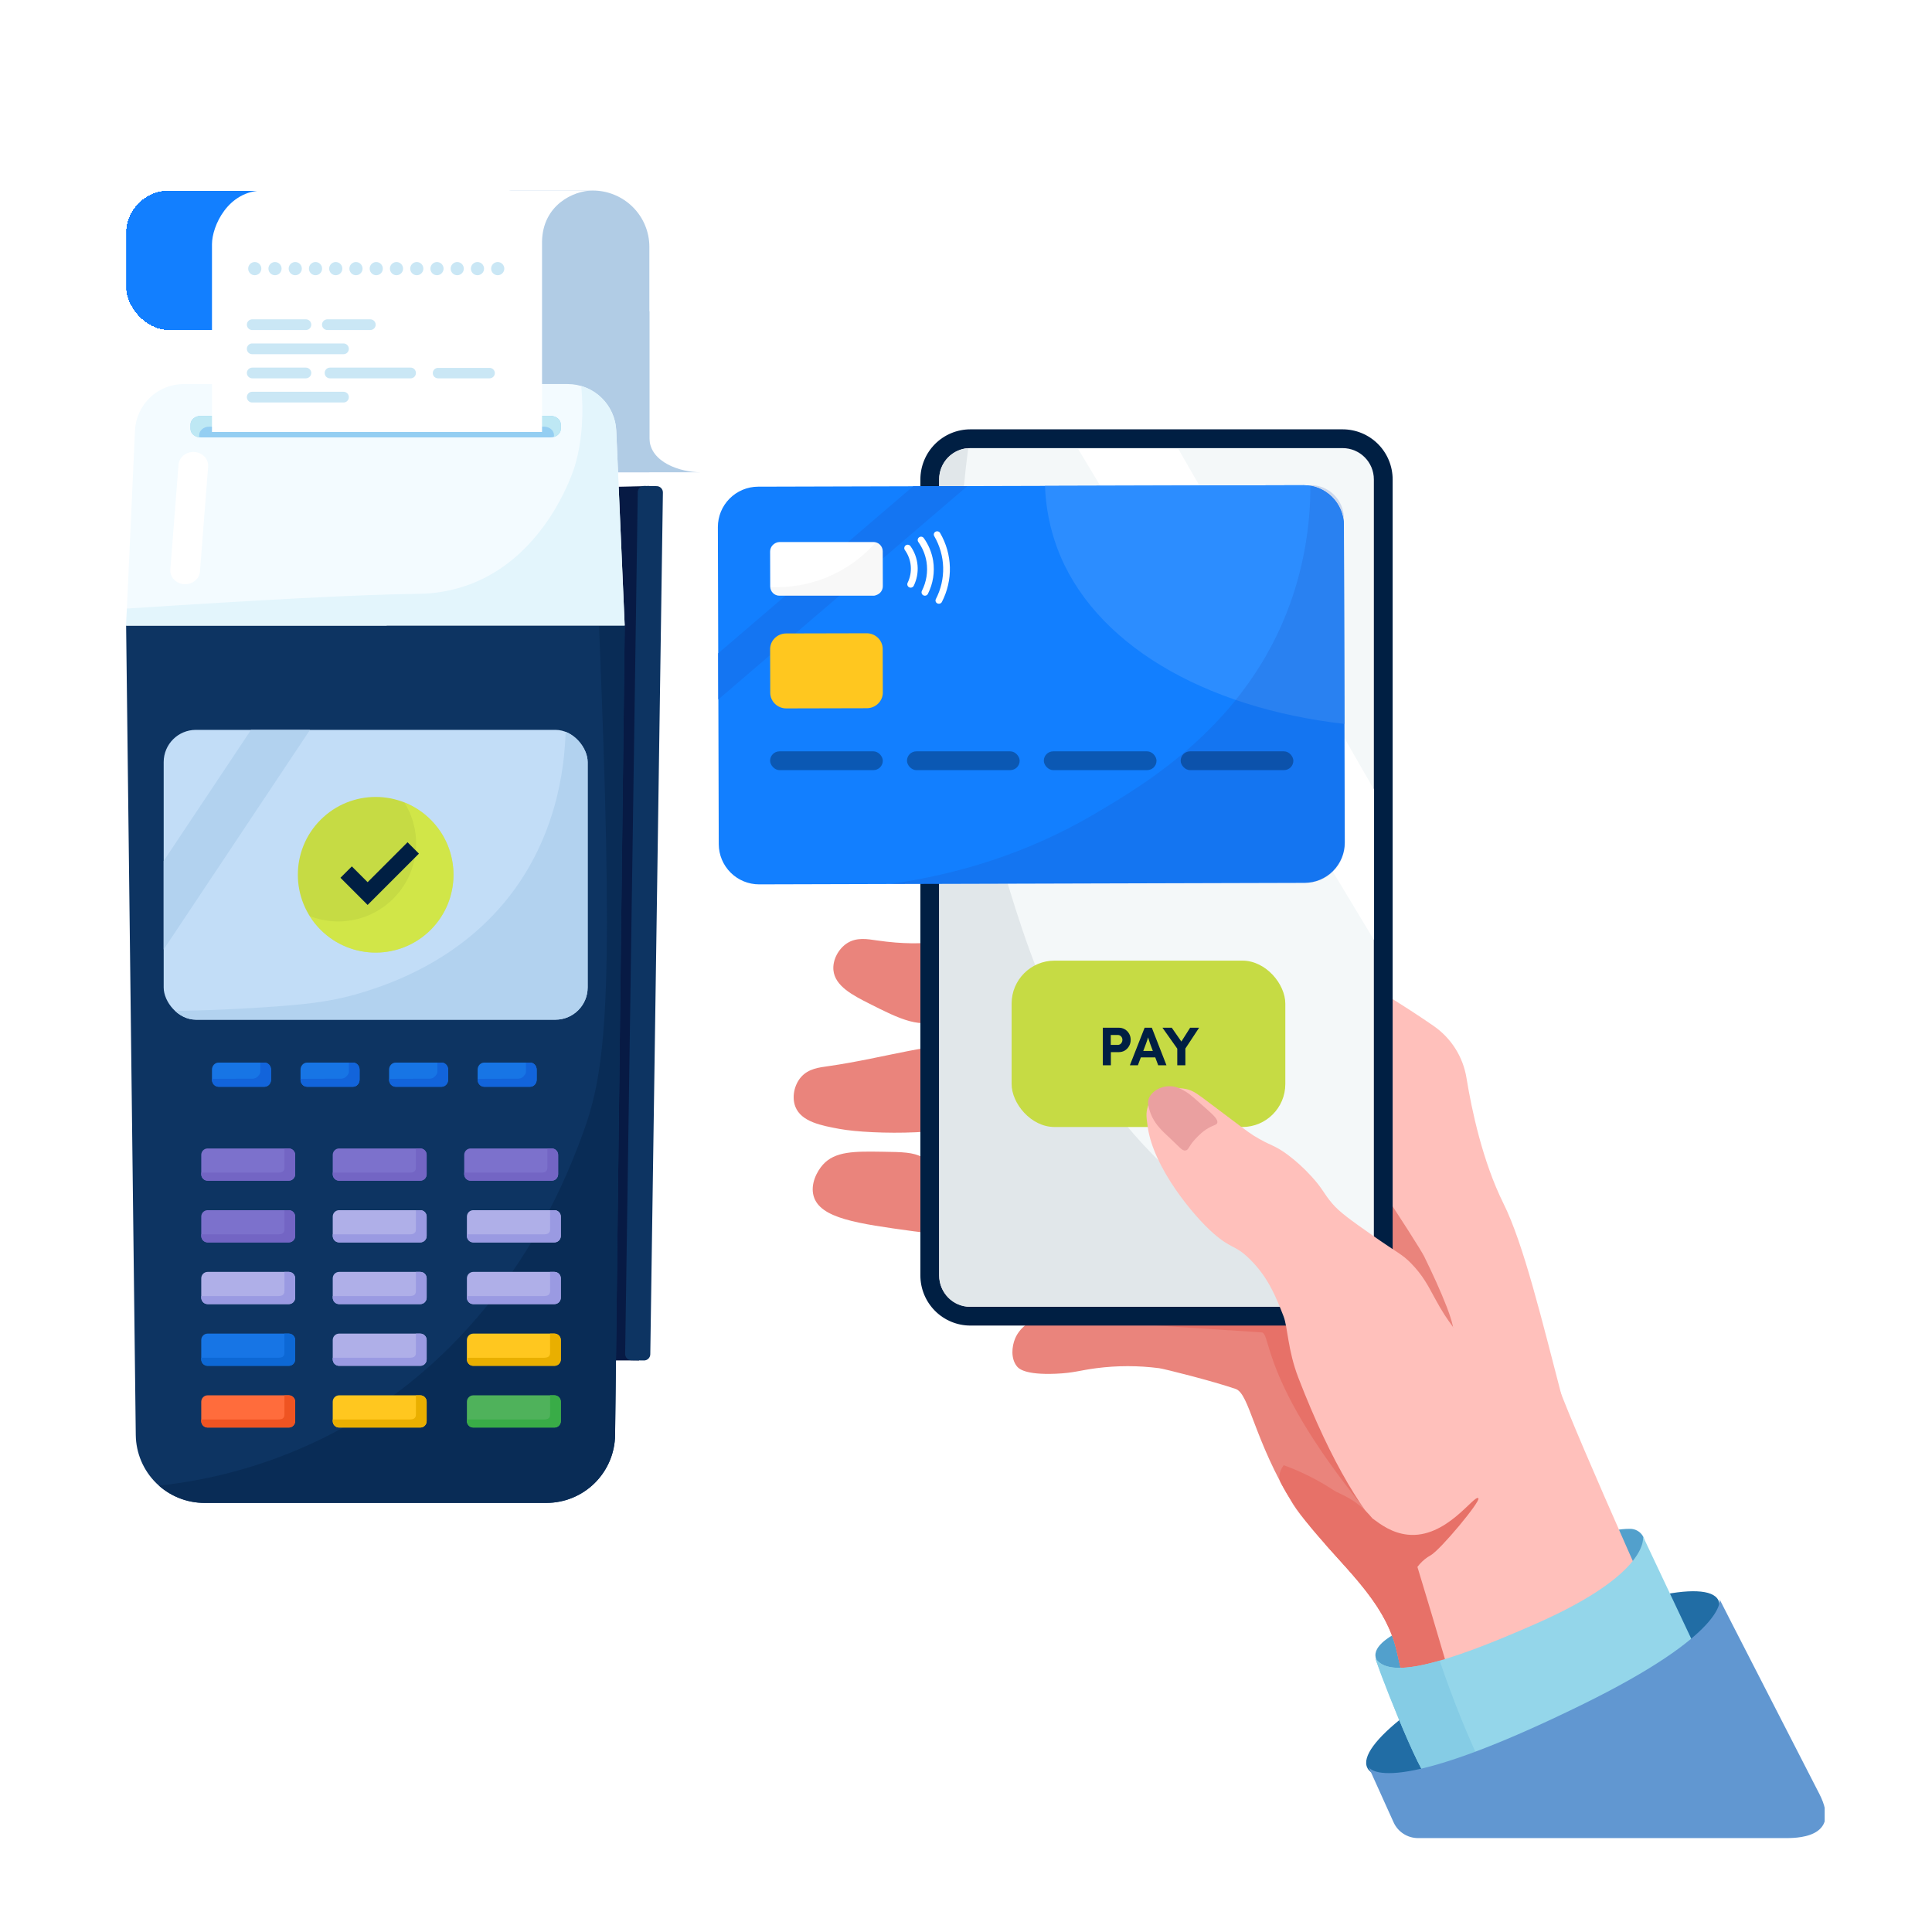 <svg width="720" height="720" viewBox="0 0 720 720" fill="none" xmlns="http://www.w3.org/2000/svg">
<g clip-path="url(#clip0_3133_71)">
<path d="M567.45 613.261C531.179 630.879 505.523 650.497 509.543 658.787C513.564 667.077 545.74 660.895 581.996 643.277C618.252 625.659 644.416 604.658 640.389 596.371C636.361 588.085 603.717 595.643 567.45 613.261Z" fill="#216DA5"/>
<path d="M607.469 569.753C592.525 569.578 563.956 584.995 563.956 584.995C550.662 591.806 537.881 599.587 524.572 606.335C519.816 608.747 512.374 612.45 512.578 617.008C512.753 620.837 518.241 623.466 520.11 624.362C545.509 636.533 610.445 598.773 612.362 582.196C612.581 580.319 613.986 576.013 612.299 572.53C611.813 571.679 611.11 570.973 610.261 570.485C609.412 569.997 608.448 569.744 607.469 569.753Z" fill="#52A0CC"/>
<path d="M566.088 511.557C566.088 511.557 467.463 535.011 477.503 552.953C480.127 557.806 483.151 562.431 486.542 566.782C499.142 582.976 515.977 595.888 520.461 615.112C520.629 615.825 522.821 625.279 525.567 637.135H633.212C609.909 585.047 580.415 519.367 578.015 508.59L566.088 511.557Z" fill="#FFC0BB"/>
<path d="M431.973 478.205C416.74 478.499 407.053 482.57 387.922 490.6C385.232 491.715 380.32 493.946 378.288 498.864C377.088 501.768 376.62 506.27 378.975 509.196C379.618 509.995 381.885 512.43 393.429 511.951C400.213 511.668 402.231 510.709 408.573 509.884C416.343 508.875 424.211 508.875 431.981 509.884C433.983 510.148 452.067 514.716 460.482 517.616C465.684 519.408 467.17 536.424 481.854 560.529C487.635 570.009 507.796 588.631 510.894 593.705C527.399 620.722 518.285 536.264 481.397 493.329C476.715 487.894 470.633 477.454 431.973 478.205Z" fill="#EA847C"/>
<path d="M488.976 478.15C443.732 452.007 396.014 488.875 396.196 490.6C396.359 492.165 451.579 495.218 470.179 496.548C474.14 496.835 469.064 518.854 521.966 577.965C530.077 587.066 538.875 506.988 488.976 478.15Z" fill="#E77168"/>
<path d="M560.288 448.487C552.542 432.873 548.473 413.745 546.522 401.745C545.893 397.854 544.484 394.131 542.382 390.798C540.28 387.466 537.526 384.592 534.287 382.35C514.74 368.829 469.266 340.604 405.4 320.834C403.193 320.15 391.047 320.663 388.61 323.239C385.882 326.12 386.432 331.44 387.919 334.95C389.799 339.381 393.525 341.749 394.803 342.522C412.478 353.248 462.968 363.237 481.527 387.978C484.953 392.543 487.253 402.269 491.849 421.723C493.617 429.2 498.299 450.412 499.421 479.57C500.082 496.712 498.73 496.299 499.421 505.051C501.981 537.502 513.677 582.378 551.55 575.801C583.529 570.255 588.437 544.967 582.704 522.959C574.5 491.481 567.857 463.729 560.288 448.487Z" fill="#FFC0BB"/>
<path d="M356.603 390.789C351.331 387.417 329.692 394.335 308.803 397.309C305.281 397.811 301.25 398.228 298.482 401.443C296.003 404.321 295.011 408.879 296.416 412.462C298.645 418.087 306.076 419.459 312.935 420.727C324.843 422.92 359.308 423.247 364.974 416.459C371.265 408.931 363.432 395.157 356.603 390.789Z" fill="#EA847C"/>
<path d="M326.747 350.463C323.221 349.95 319.238 349.214 315.675 351.515C312.487 353.579 310.25 357.683 310.588 361.505C311.127 367.524 317.882 370.944 324.109 374.093C334.918 379.561 343.95 384.13 351.299 379.219C359.455 373.769 361.354 359.449 356.033 353.333C351.924 348.608 347.621 353.504 326.747 350.463Z" fill="#EA847C"/>
<path d="M343.83 431.285C340.229 429.382 336.399 429.326 328.689 429.218C318.535 429.073 311.2 428.969 306.663 434.051C304.479 436.49 301.93 441.256 303.219 445.758C305.608 454.082 319.567 455.993 340.374 458.844C351.242 460.331 353.479 459.636 354.828 458.153C359.569 452.948 354.419 436.877 343.83 431.285Z" fill="#EA847C"/>
<path d="M489.583 407.812C479.28 395.982 496.271 441.847 499.749 448.509C501.729 452.294 503.75 456.127 507.15 460.852C514.176 470.614 518.066 471.633 527.979 482.515C537.268 492.69 539.549 498.025 541.136 497.322C543.607 496.233 536.822 480.593 530.732 468.205C528.581 463.867 499.749 419.489 489.583 407.812Z" fill="#EA847C"/>
<path d="M361.642 160H500.354C505.299 160 510.042 161.968 513.539 165.471C517.036 168.975 519 173.726 519 178.68V475.32C519 480.274 517.036 485.025 513.539 488.529C510.042 492.032 505.299 494 500.354 494H361.642C356.698 494 351.956 492.032 348.46 488.53C344.964 485.027 343 480.277 343 475.323V178.684C342.999 176.231 343.481 173.801 344.417 171.535C345.353 169.268 346.726 167.208 348.458 165.473C350.189 163.738 352.244 162.361 354.506 161.422C356.769 160.483 359.193 160 361.642 160Z" fill="#001F43"/>
<path d="M500.351 167H361.649C355.216 167 350 172.228 350 178.678V475.322C350 481.772 355.216 487 361.649 487H500.351C506.784 487 512 481.772 512 475.322V178.678C512 172.228 506.784 167 500.351 167Z" fill="#F4F8F9"/>
<g filter="url(#filter0_d_3133_71)">
<rect x="47" y="71" width="162" height="52" rx="16" fill="#127FFF" shape-rendering="crispEdges"/>
<path d="M83.437 102.14C82.905 102.14 82.41 102.07 81.953 101.93C81.505 101.79 81.094 101.58 80.721 101.3C80.357 101.011 80.03 100.656 79.741 100.236L80.777 99.046C81.234 99.699 81.673 100.152 82.093 100.404C82.513 100.656 83.012 100.782 83.591 100.782C83.946 100.782 84.268 100.726 84.557 100.614C84.846 100.502 85.075 100.348 85.243 100.152C85.411 99.956 85.495 99.732 85.495 99.48C85.495 99.312 85.467 99.153 85.411 99.004C85.355 98.855 85.266 98.719 85.145 98.598C85.033 98.477 84.884 98.365 84.697 98.262C84.52 98.159 84.31 98.071 84.067 97.996C83.824 97.912 83.544 97.842 83.227 97.786C82.723 97.683 82.284 97.548 81.911 97.38C81.538 97.212 81.225 97.002 80.973 96.75C80.721 96.498 80.534 96.213 80.413 95.896C80.292 95.569 80.231 95.205 80.231 94.804C80.231 94.412 80.315 94.048 80.483 93.712C80.66 93.376 80.898 93.087 81.197 92.844C81.505 92.592 81.864 92.401 82.275 92.27C82.686 92.13 83.129 92.06 83.605 92.06C84.109 92.06 84.571 92.125 84.991 92.256C85.411 92.387 85.784 92.583 86.111 92.844C86.438 93.096 86.708 93.409 86.923 93.782L85.859 94.832C85.672 94.524 85.462 94.267 85.229 94.062C84.996 93.847 84.739 93.689 84.459 93.586C84.179 93.474 83.88 93.418 83.563 93.418C83.199 93.418 82.882 93.474 82.611 93.586C82.34 93.698 82.126 93.857 81.967 94.062C81.818 94.258 81.743 94.491 81.743 94.762C81.743 94.958 81.78 95.14 81.855 95.308C81.93 95.467 82.042 95.611 82.191 95.742C82.35 95.863 82.56 95.975 82.821 96.078C83.082 96.171 83.395 96.255 83.759 96.33C84.272 96.442 84.73 96.587 85.131 96.764C85.532 96.932 85.873 97.133 86.153 97.366C86.433 97.599 86.643 97.861 86.783 98.15C86.932 98.439 87.007 98.752 87.007 99.088C87.007 99.713 86.862 100.255 86.573 100.712C86.284 101.169 85.873 101.524 85.341 101.776C84.809 102.019 84.174 102.14 83.437 102.14ZM92.215 102.14C91.459 102.14 90.787 101.981 90.199 101.664C89.621 101.337 89.163 100.894 88.827 100.334C88.501 99.774 88.337 99.13 88.337 98.402C88.337 97.823 88.431 97.296 88.617 96.82C88.804 96.344 89.061 95.933 89.387 95.588C89.723 95.233 90.12 94.963 90.577 94.776C91.044 94.58 91.548 94.482 92.089 94.482C92.565 94.482 93.009 94.575 93.419 94.762C93.83 94.939 94.185 95.187 94.483 95.504C94.791 95.821 95.025 96.199 95.183 96.638C95.351 97.067 95.431 97.539 95.421 98.052L95.407 98.668H89.401L89.079 97.52H94.161L93.951 97.758V97.422C93.923 97.114 93.821 96.839 93.643 96.596C93.466 96.353 93.242 96.162 92.971 96.022C92.701 95.882 92.407 95.812 92.089 95.812C91.585 95.812 91.161 95.91 90.815 96.106C90.47 96.293 90.209 96.573 90.031 96.946C89.854 97.31 89.765 97.763 89.765 98.304C89.765 98.817 89.873 99.265 90.087 99.648C90.302 100.021 90.605 100.311 90.997 100.516C91.389 100.721 91.842 100.824 92.355 100.824C92.719 100.824 93.055 100.763 93.363 100.642C93.681 100.521 94.021 100.301 94.385 99.984L95.113 101.006C94.889 101.23 94.614 101.426 94.287 101.594C93.97 101.762 93.629 101.897 93.265 102C92.911 102.093 92.561 102.14 92.215 102.14ZM96.989 102V94.65H98.43V96.162L98.178 96.33C98.272 96.003 98.454 95.705 98.725 95.434C98.995 95.154 99.317 94.93 99.691 94.762C100.064 94.585 100.446 94.496 100.838 94.496C101.398 94.496 101.865 94.608 102.238 94.832C102.612 95.047 102.892 95.378 103.078 95.826C103.265 96.274 103.358 96.839 103.358 97.52V102H101.916V97.618C101.916 97.198 101.86 96.853 101.748 96.582C101.636 96.302 101.464 96.101 101.23 95.98C100.997 95.849 100.708 95.793 100.362 95.812C100.082 95.812 99.826 95.859 99.593 95.952C99.359 96.036 99.154 96.157 98.977 96.316C98.808 96.475 98.673 96.661 98.57 96.876C98.477 97.081 98.43 97.305 98.43 97.548V102H97.716C97.595 102 97.474 102 97.353 102C97.231 102 97.11 102 96.989 102ZM108.381 102.14C107.709 102.14 107.107 101.977 106.575 101.65C106.052 101.314 105.637 100.861 105.329 100.292C105.021 99.713 104.867 99.055 104.867 98.318C104.867 97.581 105.016 96.927 105.315 96.358C105.623 95.779 106.038 95.327 106.561 95C107.083 94.664 107.676 94.496 108.339 94.496C108.703 94.496 109.053 94.557 109.389 94.678C109.734 94.79 110.042 94.949 110.313 95.154C110.583 95.35 110.793 95.569 110.943 95.812C111.101 96.045 111.181 96.283 111.181 96.526L110.761 96.554V91.64H112.203V102H110.761V100.25H111.041C111.041 100.474 110.966 100.698 110.817 100.922C110.667 101.137 110.467 101.337 110.215 101.524C109.972 101.711 109.687 101.86 109.361 101.972C109.043 102.084 108.717 102.14 108.381 102.14ZM108.577 100.894C109.015 100.894 109.403 100.782 109.739 100.558C110.075 100.334 110.336 100.031 110.523 99.648C110.719 99.256 110.817 98.813 110.817 98.318C110.817 97.823 110.719 97.385 110.523 97.002C110.336 96.61 110.075 96.302 109.739 96.078C109.403 95.854 109.015 95.742 108.577 95.742C108.138 95.742 107.751 95.854 107.415 96.078C107.079 96.302 106.813 96.61 106.617 97.002C106.43 97.385 106.337 97.823 106.337 98.318C106.337 98.813 106.43 99.256 106.617 99.648C106.813 100.031 107.079 100.334 107.415 100.558C107.751 100.782 108.138 100.894 108.577 100.894ZM118.476 102V92.2H119.96L123.53 98.01L122.816 97.996L126.428 92.2H127.828V102H126.316V97.982C126.316 97.142 126.334 96.386 126.372 95.714C126.418 95.042 126.493 94.375 126.596 93.712L126.792 94.23L123.586 99.186H122.662L119.554 94.286L119.708 93.712C119.81 94.337 119.88 94.981 119.918 95.644C119.964 96.297 119.988 97.077 119.988 97.982V102H118.476ZM133.641 102.14C132.885 102.14 132.213 101.981 131.625 101.664C131.046 101.337 130.589 100.894 130.253 100.334C129.926 99.774 129.763 99.13 129.763 98.402C129.763 97.823 129.856 97.296 130.043 96.82C130.23 96.344 130.486 95.933 130.813 95.588C131.149 95.233 131.546 94.963 132.003 94.776C132.47 94.58 132.974 94.482 133.515 94.482C133.991 94.482 134.434 94.575 134.845 94.762C135.256 94.939 135.61 95.187 135.909 95.504C136.217 95.821 136.45 96.199 136.609 96.638C136.777 97.067 136.856 97.539 136.847 98.052L136.833 98.668H130.827L130.505 97.52H135.587L135.377 97.758V97.422C135.349 97.114 135.246 96.839 135.069 96.596C134.892 96.353 134.668 96.162 134.397 96.022C134.126 95.882 133.832 95.812 133.515 95.812C133.011 95.812 132.586 95.91 132.241 96.106C131.896 96.293 131.634 96.573 131.457 96.946C131.28 97.31 131.191 97.763 131.191 98.304C131.191 98.817 131.298 99.265 131.513 99.648C131.728 100.021 132.031 100.311 132.423 100.516C132.815 100.721 133.268 100.824 133.781 100.824C134.145 100.824 134.481 100.763 134.789 100.642C135.106 100.521 135.447 100.301 135.811 99.984L136.539 101.006C136.315 101.23 136.04 101.426 135.713 101.594C135.396 101.762 135.055 101.897 134.691 102C134.336 102.093 133.986 102.14 133.641 102.14ZM140.864 102.14C140.248 102.14 139.693 102.033 139.198 101.818C138.704 101.603 138.293 101.286 137.966 100.866L138.946 100.026C139.226 100.353 139.53 100.591 139.856 100.74C140.192 100.88 140.57 100.95 140.99 100.95C141.158 100.95 141.312 100.931 141.452 100.894C141.602 100.847 141.728 100.782 141.83 100.698C141.942 100.614 142.026 100.516 142.082 100.404C142.138 100.283 142.166 100.152 142.166 100.012C142.166 99.769 142.078 99.573 141.9 99.424C141.807 99.359 141.658 99.289 141.452 99.214C141.256 99.13 141 99.046 140.682 98.962C140.141 98.822 139.698 98.663 139.352 98.486C139.007 98.309 138.741 98.108 138.554 97.884C138.414 97.707 138.312 97.515 138.246 97.31C138.181 97.095 138.148 96.862 138.148 96.61C138.148 96.302 138.214 96.022 138.344 95.77C138.484 95.509 138.671 95.285 138.904 95.098C139.147 94.902 139.427 94.753 139.744 94.65C140.071 94.547 140.416 94.496 140.78 94.496C141.126 94.496 141.466 94.543 141.802 94.636C142.148 94.729 142.465 94.865 142.754 95.042C143.044 95.219 143.286 95.429 143.482 95.672L142.656 96.582C142.479 96.405 142.283 96.251 142.068 96.12C141.863 95.98 141.653 95.873 141.438 95.798C141.224 95.723 141.028 95.686 140.85 95.686C140.654 95.686 140.477 95.705 140.318 95.742C140.16 95.779 140.024 95.835 139.912 95.91C139.81 95.985 139.73 96.078 139.674 96.19C139.618 96.302 139.59 96.428 139.59 96.568C139.6 96.689 139.628 96.806 139.674 96.918C139.73 97.021 139.805 97.109 139.898 97.184C140.001 97.259 140.155 97.338 140.36 97.422C140.566 97.506 140.827 97.585 141.144 97.66C141.611 97.781 141.994 97.917 142.292 98.066C142.6 98.206 142.843 98.369 143.02 98.556C143.207 98.733 143.338 98.939 143.412 99.172C143.487 99.405 143.524 99.667 143.524 99.956C143.524 100.376 143.403 100.754 143.16 101.09C142.927 101.417 142.61 101.673 142.208 101.86C141.807 102.047 141.359 102.14 140.864 102.14ZM147.563 102.14C146.947 102.14 146.392 102.033 145.897 101.818C145.403 101.603 144.992 101.286 144.665 100.866L145.645 100.026C145.925 100.353 146.229 100.591 146.555 100.74C146.891 100.88 147.269 100.95 147.689 100.95C147.857 100.95 148.011 100.931 148.151 100.894C148.301 100.847 148.427 100.782 148.529 100.698C148.641 100.614 148.725 100.516 148.781 100.404C148.837 100.283 148.865 100.152 148.865 100.012C148.865 99.769 148.777 99.573 148.599 99.424C148.506 99.359 148.357 99.289 148.151 99.214C147.955 99.13 147.699 99.046 147.381 98.962C146.84 98.822 146.397 98.663 146.051 98.486C145.706 98.309 145.44 98.108 145.253 97.884C145.113 97.707 145.011 97.515 144.945 97.31C144.88 97.095 144.847 96.862 144.847 96.61C144.847 96.302 144.913 96.022 145.043 95.77C145.183 95.509 145.37 95.285 145.603 95.098C145.846 94.902 146.126 94.753 146.443 94.65C146.77 94.547 147.115 94.496 147.479 94.496C147.825 94.496 148.165 94.543 148.501 94.636C148.847 94.729 149.164 94.865 149.453 95.042C149.743 95.219 149.985 95.429 150.181 95.672L149.355 96.582C149.178 96.405 148.982 96.251 148.767 96.12C148.562 95.98 148.352 95.873 148.137 95.798C147.923 95.723 147.727 95.686 147.549 95.686C147.353 95.686 147.176 95.705 147.017 95.742C146.859 95.779 146.723 95.835 146.611 95.91C146.509 95.985 146.429 96.078 146.373 96.19C146.317 96.302 146.289 96.428 146.289 96.568C146.299 96.689 146.327 96.806 146.373 96.918C146.429 97.021 146.504 97.109 146.597 97.184C146.7 97.259 146.854 97.338 147.059 97.422C147.265 97.506 147.526 97.585 147.843 97.66C148.31 97.781 148.693 97.917 148.991 98.066C149.299 98.206 149.542 98.369 149.719 98.556C149.906 98.733 150.037 98.939 150.111 99.172C150.186 99.405 150.223 99.667 150.223 99.956C150.223 100.376 150.102 100.754 149.859 101.09C149.626 101.417 149.309 101.673 148.907 101.86C148.506 102.047 148.058 102.14 147.563 102.14ZM154.641 102.14C154.034 102.14 153.479 101.972 152.975 101.636C152.48 101.3 152.083 100.843 151.785 100.264C151.486 99.685 151.337 99.032 151.337 98.304C151.337 97.567 151.486 96.913 151.785 96.344C152.093 95.765 152.503 95.313 153.017 94.986C153.539 94.659 154.123 94.496 154.767 94.496C155.149 94.496 155.499 94.552 155.817 94.664C156.134 94.776 156.409 94.935 156.643 95.14C156.885 95.336 157.081 95.565 157.231 95.826C157.389 96.087 157.487 96.367 157.525 96.666L157.203 96.554V94.65H158.659V102H157.203V100.25L157.539 100.152C157.483 100.404 157.366 100.651 157.189 100.894C157.021 101.127 156.801 101.337 156.531 101.524C156.269 101.711 155.975 101.86 155.649 101.972C155.331 102.084 154.995 102.14 154.641 102.14ZM155.019 100.81C155.457 100.81 155.845 100.703 156.181 100.488C156.517 100.273 156.778 99.979 156.965 99.606C157.161 99.223 157.259 98.789 157.259 98.304C157.259 97.828 157.161 97.403 156.965 97.03C156.778 96.657 156.517 96.363 156.181 96.148C155.845 95.933 155.457 95.826 155.019 95.826C154.589 95.826 154.207 95.933 153.871 96.148C153.544 96.363 153.283 96.657 153.087 97.03C152.9 97.403 152.807 97.828 152.807 98.304C152.807 98.789 152.9 99.223 153.087 99.606C153.283 99.979 153.544 100.273 153.871 100.488C154.207 100.703 154.589 100.81 155.019 100.81ZM163.962 105.22C163.439 105.22 162.917 105.136 162.394 104.968C161.881 104.809 161.465 104.599 161.148 104.338L161.68 103.218C161.867 103.358 162.086 103.479 162.338 103.582C162.59 103.694 162.856 103.778 163.136 103.834C163.416 103.899 163.691 103.932 163.962 103.932C164.475 103.932 164.905 103.848 165.25 103.68C165.595 103.512 165.857 103.265 166.034 102.938C166.211 102.611 166.3 102.205 166.3 101.72V100.306L166.454 100.404C166.407 100.693 166.253 100.973 165.992 101.244C165.74 101.505 165.423 101.72 165.04 101.888C164.657 102.056 164.265 102.14 163.864 102.14C163.164 102.14 162.539 101.977 161.988 101.65C161.447 101.314 161.017 100.861 160.7 100.292C160.383 99.713 160.224 99.055 160.224 98.318C160.224 97.581 160.378 96.927 160.686 96.358C161.003 95.779 161.433 95.327 161.974 95C162.525 94.664 163.141 94.496 163.822 94.496C164.102 94.496 164.373 94.533 164.634 94.608C164.895 94.673 165.138 94.771 165.362 94.902C165.586 95.023 165.787 95.159 165.964 95.308C166.141 95.457 166.286 95.616 166.398 95.784C166.51 95.952 166.58 96.111 166.608 96.26L166.3 96.372V94.65H167.742V101.552C167.742 102.14 167.653 102.658 167.476 103.106C167.308 103.563 167.061 103.946 166.734 104.254C166.407 104.571 166.011 104.809 165.544 104.968C165.077 105.136 164.55 105.22 163.962 105.22ZM164.018 100.81C164.475 100.81 164.881 100.703 165.236 100.488C165.591 100.273 165.866 99.979 166.062 99.606C166.258 99.233 166.356 98.803 166.356 98.318C166.356 97.833 166.253 97.403 166.048 97.03C165.852 96.647 165.577 96.349 165.222 96.134C164.877 95.919 164.475 95.812 164.018 95.812C163.57 95.812 163.169 95.924 162.814 96.148C162.469 96.363 162.193 96.661 161.988 97.044C161.792 97.417 161.694 97.842 161.694 98.318C161.694 98.794 161.792 99.223 161.988 99.606C162.193 99.979 162.469 100.273 162.814 100.488C163.169 100.703 163.57 100.81 164.018 100.81ZM173.194 102.14C172.438 102.14 171.766 101.981 171.178 101.664C170.599 101.337 170.142 100.894 169.806 100.334C169.479 99.774 169.316 99.13 169.316 98.402C169.316 97.823 169.409 97.296 169.596 96.82C169.783 96.344 170.039 95.933 170.366 95.588C170.702 95.233 171.099 94.963 171.556 94.776C172.023 94.58 172.527 94.482 173.068 94.482C173.544 94.482 173.987 94.575 174.398 94.762C174.809 94.939 175.163 95.187 175.462 95.504C175.77 95.821 176.003 96.199 176.162 96.638C176.33 97.067 176.409 97.539 176.4 98.052L176.386 98.668H170.38L170.058 97.52H175.14L174.93 97.758V97.422C174.902 97.114 174.799 96.839 174.622 96.596C174.445 96.353 174.221 96.162 173.95 96.022C173.679 95.882 173.385 95.812 173.068 95.812C172.564 95.812 172.139 95.91 171.794 96.106C171.449 96.293 171.187 96.573 171.01 96.946C170.833 97.31 170.744 97.763 170.744 98.304C170.744 98.817 170.851 99.265 171.066 99.648C171.281 100.021 171.584 100.311 171.976 100.516C172.368 100.721 172.821 100.824 173.334 100.824C173.698 100.824 174.034 100.763 174.342 100.642C174.659 100.521 175 100.301 175.364 99.984L176.092 101.006C175.868 101.23 175.593 101.426 175.266 101.594C174.949 101.762 174.608 101.897 174.244 102C173.889 102.093 173.539 102.14 173.194 102.14Z" fill="white"/>
</g>
<path d="M401.805 167.354L512.074 350.348V294.29L439.157 167.354H401.805Z" fill="white"/>
<path d="M371.699 316.225C354.292 256.476 356.018 203.346 360.836 167C357.89 167.187 355.125 168.499 353.111 170.668C351.096 172.837 349.983 175.698 350 178.664V475.262C350 481.698 355.052 487 361.459 487H499.775C502.331 486.99 504.814 486.138 506.842 484.574C508.869 483.01 510.33 480.821 511 478.342C487.579 471.507 463.352 459.996 441.316 441.229C397.112 403.562 382.85 354.54 371.699 316.225Z" fill="#E1E7EA"/>
<rect x="377" y="358" width="102" height="62" rx="16" fill="#C6DB44"/>
<path d="M410.992 397V383H416.932C417.772 383 418.525 383.2 419.192 383.6C419.859 383.987 420.385 384.52 420.772 385.2C421.172 385.88 421.372 386.647 421.372 387.5C421.372 388.367 421.172 389.147 420.772 389.84C420.385 390.533 419.859 391.087 419.192 391.5C418.525 391.9 417.772 392.1 416.932 392.1H413.992V397H410.992ZM413.952 389.4H416.592C416.912 389.4 417.199 389.32 417.452 389.16C417.705 388.987 417.905 388.76 418.052 388.48C418.212 388.2 418.292 387.88 418.292 387.52C418.292 387.16 418.212 386.847 418.052 386.58C417.905 386.313 417.705 386.1 417.452 385.94C417.199 385.78 416.912 385.7 416.592 385.7H413.952V389.4ZM421.07 397L426.57 383H429.25L434.71 397H431.63L428.81 389.46C428.73 389.247 428.63 388.973 428.51 388.64C428.403 388.307 428.29 387.953 428.17 387.58C428.05 387.207 427.936 386.853 427.83 386.52C427.723 386.173 427.643 385.887 427.59 385.66H428.13C428.05 385.953 427.956 386.267 427.85 386.6C427.756 386.92 427.656 387.253 427.55 387.6C427.443 387.933 427.33 388.26 427.21 388.58C427.09 388.9 426.976 389.213 426.87 389.52L424.05 397H421.07ZM423.63 394.06L424.61 391.66H431.03L432.03 394.06H423.63ZM438.734 397V390.02L438.874 391L433.214 383H436.674L440.994 389.2L439.634 389.14L443.534 383H446.874L441.454 391.22L441.754 389.86V397H438.734Z" fill="#001F43"/>
<path d="M551.89 510.289C540.933 492.292 540.81 495.076 534.49 483.384C532.376 479.477 530.292 475.28 525.788 470.722C522.411 467.302 521.062 467.112 511.554 460.435C503.421 454.725 499.293 451.803 496.529 448.565C493.144 444.613 493.096 443.141 488.618 438.278C485.971 435.377 483.059 432.729 479.92 430.367C474.719 426.508 473.693 427.188 467.265 423.244C465.345 422.066 460.949 418.749 452.24 412.165C446.002 407.451 444.668 406.396 441.959 405.845C440.328 405.519 438.662 405.411 437.003 405.526C432.332 406.567 428.457 413.868 428.175 411.102C427 414.448 427.06 415.47 427.758 420.199C429.962 435.237 444.727 453.123 452.24 459.67C459.128 465.677 460.15 463.759 465.683 469.168C472.642 475.971 475.566 483.444 478.338 490.534C479.92 494.575 479.894 503.174 483.874 513.483C533.807 642.675 580.172 567.017 574.034 552.258C566.871 535.008 559.235 522.36 551.89 510.289Z" fill="#FFC0BB"/>
<path d="M524.524 571.913C518.687 571.269 514.57 568.154 511.471 565.868C505.177 558.243 499.545 557.049 497.066 555.41C491.236 551.557 484.969 548.412 478.396 546.042C476.687 548.384 476.256 550.696 477.5 552.923C480.125 557.776 483.149 562.402 486.54 566.753C499.139 582.947 515.974 595.858 520.459 615.082C520.92 617.049 521.403 619.171 521.904 621.432H530.959C529.656 613.251 527.92 605.145 525.757 597.148C524.853 593.818 525.09 590.281 526.433 587.102C527.776 583.923 530.145 581.287 533.162 579.616C536.837 577.552 551.9 559.399 550.945 558.366C549.466 556.741 539.037 573.526 524.524 571.913Z" fill="#E77168"/>
<path d="M493.555 575.132C504.727 587.743 516.773 599.297 520.459 615.086C520.652 615.911 522.941 625.767 525.571 637.109H543.918C536.959 612.487 528.243 583.988 528.243 583.988C528.243 583.988 512.01 591.174 493.555 575.132Z" fill="#E77168"/>
<path d="M449.886 413.493C445.665 409.73 443.569 407.849 442.116 406.964C441.507 406.59 440.895 406.242 440.281 405.92C438.872 405.158 437.292 404.771 435.691 404.795C434.09 404.819 432.522 405.254 431.137 406.057C430.262 406.575 429.489 407.251 428.859 408.05V408.072C428.445 408.599 428.148 409.208 427.988 409.859C427.828 410.509 427.808 411.187 427.931 411.846C428.214 413.392 428.706 414.893 429.394 416.307C430.951 419.459 433.214 421.564 435.919 424.077C439.698 427.59 440.548 428.977 441.823 428.742C443.097 428.508 442.863 427.255 445.397 424.545C446.712 423.14 448.5 421.225 451.301 419.88C452.717 419.203 453.408 419.136 453.634 418.482C454.01 417.311 452.46 415.79 449.886 413.493Z" fill="#EAA0A0"/>
<path d="M485.754 180.816L282.494 181.373C278.515 181.389 274.706 182.983 271.901 185.806C269.096 188.628 267.524 192.449 267.531 196.43L267.858 314.584C267.869 318.57 269.462 322.388 272.286 325.199C275.11 328.01 278.934 329.584 282.917 329.574L486.178 329.012C490.161 329.001 493.977 327.408 496.787 324.582C499.596 321.757 501.169 317.93 501.159 313.945L500.836 195.79C500.828 193.816 500.432 191.863 499.67 190.042C498.909 188.221 497.796 186.568 496.395 185.177C494.995 183.787 493.334 182.686 491.508 181.937C489.683 181.189 487.727 180.808 485.754 180.816Z" fill="#127FFF"/>
<path d="M485.755 180.816L389.445 181.08C389.713 188.962 391.235 196.75 393.956 204.152C407.142 239.704 448.459 263.764 501.018 269.787L500.818 195.806C500.812 193.832 500.419 191.878 499.659 190.057C498.899 188.235 497.788 186.581 496.389 185.189C494.99 183.797 493.331 182.695 491.507 181.944C489.682 181.194 487.728 180.811 485.755 180.816Z" fill="#2C8DFF"/>
<path d="M267.641 243.477L267.689 260.671L360.51 181.143L340.327 181.199L267.641 243.477Z" fill="#1475F2"/>
<path opacity="0.18" d="M488.341 180.79C488.416 195.917 485.836 210.94 480.717 225.175C464.41 270.106 427.069 292.04 407.607 303.498C382.609 318.183 356.445 325.942 331.547 329.451L486.521 329.024C488.448 329.019 490.356 328.634 492.135 327.891C493.914 327.148 495.529 326.062 496.889 324.695C498.248 323.327 499.325 321.705 500.058 319.922C500.791 318.138 501.165 316.227 501.16 314.298L500.829 193.214C500.827 191.577 500.502 189.957 499.872 188.446C499.243 186.935 498.322 185.563 497.162 184.409C496.002 183.255 494.626 182.341 493.112 181.72C491.598 181.099 489.977 180.783 488.341 180.79Z" fill="#1C48B5"/>
<path d="M339.314 203.541C339.212 203.396 339.082 203.273 338.93 203.182C338.778 203.091 338.608 203.032 338.432 203.01C338.256 202.988 338.077 203.003 337.907 203.054C337.737 203.105 337.58 203.192 337.445 203.307C337.205 203.51 337.05 203.796 337.01 204.107C336.97 204.418 337.048 204.733 337.229 204.99C338.482 206.744 339.238 208.801 339.417 210.947C339.597 213.092 339.193 215.246 338.248 217.182C338.109 217.465 338.081 217.79 338.171 218.093C338.26 218.396 338.46 218.654 338.731 218.817C338.883 218.908 339.052 218.967 339.227 218.99C339.403 219.012 339.581 218.998 339.751 218.948C339.921 218.897 340.078 218.813 340.213 218.698C340.348 218.584 340.457 218.443 340.534 218.284C341.677 215.942 342.166 213.337 341.95 210.742C341.735 208.147 340.823 205.657 339.31 203.534L339.314 203.541Z" fill="white"/>
<path d="M344.264 200.521C344.164 200.382 344.037 200.265 343.891 200.178C343.745 200.09 343.582 200.033 343.413 200.011C343.243 199.988 343.072 200.001 342.907 200.048C342.743 200.094 342.59 200.174 342.458 200.282C342.212 200.485 342.052 200.774 342.011 201.091C341.969 201.407 342.049 201.728 342.235 201.988C343.808 204.189 344.852 206.723 345.286 209.394C345.857 213.086 345.254 216.864 343.563 220.194C343.423 220.478 343.396 220.805 343.487 221.109C343.578 221.413 343.781 221.67 344.054 221.831C344.203 221.917 344.368 221.971 344.538 221.991C344.709 222.011 344.881 221.996 345.046 221.947C345.21 221.897 345.363 221.815 345.494 221.704C345.625 221.593 345.733 221.457 345.809 221.303C347.73 217.504 348.412 213.197 347.759 208.99C347.261 205.935 346.065 203.037 344.264 200.521Z" fill="white"/>
<path d="M350.351 198.62C350.269 198.478 350.157 198.353 350.023 198.253C349.889 198.153 349.735 198.08 349.571 198.039C349.407 197.998 349.236 197.989 349.068 198.013C348.901 198.037 348.74 198.093 348.595 198.179C348.321 198.341 348.122 198.599 348.041 198.899C347.959 199.198 348.001 199.517 348.158 199.787C350.24 203.358 351.384 207.363 351.489 211.455C351.595 215.547 350.66 219.602 348.765 223.267C348.622 223.545 348.597 223.865 348.695 224.161C348.793 224.456 349.005 224.704 349.289 224.851C349.437 224.929 349.6 224.978 349.768 224.994C349.936 225.01 350.106 224.993 350.267 224.945C350.428 224.896 350.577 224.816 350.705 224.711C350.833 224.605 350.938 224.476 351.013 224.33C353.084 220.316 354.106 215.877 353.991 211.398C353.876 206.919 352.627 202.534 350.351 198.623V198.62Z" fill="white"/>
<path d="M322.958 236L292.962 236.07C291.377 236.075 289.859 236.695 288.741 237.793C287.623 238.891 286.997 240.377 287 241.926L287.049 258.173C287.051 258.941 287.207 259.7 287.509 260.408C287.811 261.116 288.253 261.759 288.809 262.301C289.366 262.842 290.026 263.27 290.753 263.562C291.479 263.854 292.257 264.002 293.042 264L323.038 263.93C323.823 263.928 324.599 263.775 325.324 263.48C326.048 263.184 326.706 262.752 327.26 262.208C327.814 261.665 328.252 261.02 328.551 260.31C328.849 259.601 329.002 258.841 329 258.074L328.955 241.827C328.95 240.277 328.315 238.793 327.191 237.7C326.066 236.608 324.544 235.996 322.958 236Z" fill="#FFC71F"/>
<path d="M325.54 202H290.5C289.594 202.003 288.634 202.465 287.995 203.112C287.356 203.759 286.998 204.635 287 205.547L287.037 218.573C287.038 219.024 287.128 219.471 287.3 219.888C287.473 220.304 287.725 220.682 288.043 221.001C288.361 221.319 288.738 221.571 289.153 221.742C289.568 221.914 290.012 222.001 290.46 222H325.591C326.039 221.999 326.484 221.812 326.898 221.638C327.312 221.464 327.688 221.21 328.005 220.89C328.321 220.57 328.572 220.191 328.743 219.773C328.914 219.355 329.001 218.908 329 218.457L328.963 205.431C328.962 204.979 328.872 204.532 328.7 204.116C328.527 203.699 328.275 203.32 327.957 203.002C327.639 202.683 327.262 202.431 326.847 202.259C326.433 202.087 325.988 201.999 325.54 202Z" fill="white"/>
<path d="M326.5 202C321.396 207.787 315.096 212.307 307.991 215.213C301.322 217.895 294.169 219.119 287 218.806C287.066 219.677 287.455 220.49 288.088 221.082C288.722 221.675 289.553 222.003 290.416 222L325.588 221.902C326.037 221.901 326.481 221.81 326.896 221.635C327.31 221.461 327.687 221.205 328.004 220.883C328.321 220.56 328.572 220.178 328.743 219.758C328.914 219.338 329.001 218.887 329 218.433L328.963 205.318C328.964 204.577 328.731 203.854 328.296 203.257C327.862 202.659 327.2 202.219 326.5 202Z" fill="black" fill-opacity="0.03"/>
<path d="M572.574 605.037C536.905 620.785 517.663 625.596 512.695 618.097C511.436 616.194 529.66 663.917 533.049 663.594C594.886 657.646 632.457 615.305 632.457 615.305L612.278 572.552C612.278 572.552 615.466 586.107 572.574 605.037Z" fill="#94D6EA"/>
<path d="M536.534 618.878C523.411 622.651 515.604 622.488 512.695 618.097C511.436 616.194 529.66 663.917 533.049 663.594C539.854 662.937 546.607 661.82 553.261 660.248C550.337 654.106 547.469 647.671 544.715 640.916C541.643 633.369 538.941 626.016 536.534 618.878Z" fill="#85CCE5"/>
<path d="M640.845 596C640.845 596 644.256 608.477 589.378 635.381C517.465 670.636 510.36 659.174 510 658.431L519.343 679.116C520.96 682.698 524.526 685 528.456 685H665C668.5 685 686.735 685.5 678 668.5C640.414 595.348 640.845 596 640.845 596Z" fill="#6197D1"/>
<path d="M225 128.692V174.315C225 174.537 225.044 174.756 225.129 174.961C225.214 175.165 225.339 175.351 225.497 175.508C225.655 175.664 225.842 175.788 226.047 175.873C226.253 175.957 226.474 176 226.696 176H261.067C265.823 176 270.385 174.119 273.748 170.771C277.111 167.423 279 162.883 279 158.148V127H226.696C226.473 127 226.252 127.044 226.046 127.129C225.84 127.214 225.653 127.339 225.495 127.496C225.338 127.653 225.213 127.84 225.128 128.045C225.043 128.25 225 128.47 225 128.692Z" fill="white"/>
<path d="M242.013 163.38V116H119V167.945C119 172.385 124.898 176 132.107 176H261C253.795 175.993 242.251 172.441 242.013 163.38Z" fill="#B1CCE5"/>
<path d="M220.877 71H190.484C189.825 71 189.193 71.26 188.727 71.722C188.262 72.185 188 72.812 188 73.466V173.534C188 174.188 188.262 174.815 188.727 175.278C189.193 175.74 189.825 176 190.484 176H242V91.975C242 86.412 239.774 81.077 235.813 77.143C231.852 73.21 226.479 71 220.877 71Z" fill="#B1CCE5"/>
<path d="M144.094 506.992H238.174L241.931 181.125L144.094 183.407V506.992Z" fill="#071A44"/>
<path d="M50.6 534.81C50.686 541.544 53.42 547.973 58.209 552.705C62.999 557.437 69.459 560.09 76.189 560.09H203.631C210.362 560.091 216.822 557.438 221.612 552.706C226.401 547.974 229.135 541.545 229.22 534.81L232.82 233.101H47L50.6 534.81Z" fill="#0D3462"/>
<path d="M244.733 181.165L240.047 181.094C239.427 181.088 238.83 181.328 238.385 181.76C237.941 182.192 237.685 182.783 237.673 183.403L232.977 504.56C232.97 505.181 233.208 505.779 233.641 506.225C234.073 506.671 234.663 506.927 235.284 506.939L239.969 507.006C240.59 507.014 241.188 506.775 241.633 506.343C242.078 505.91 242.334 505.318 242.343 504.697L247.044 183.541C247.051 182.919 246.811 182.321 246.378 181.875C245.945 181.43 245.353 181.175 244.733 181.165Z" fill="#0D3462"/>
<path d="M224.017 253.028C228.848 378.956 225.299 401.031 216.471 424.411C210.526 440.167 186.283 504.378 118.382 536.915C99.754 545.796 79.756 551.453 59.238 553.644C63.913 557.797 69.949 560.087 76.2 560.08H203.642C210.373 560.08 216.833 557.427 221.622 552.695C226.412 547.963 229.145 541.534 229.23 534.8L232.831 233.09H223.241C223.496 239.578 223.755 246.224 224.017 253.028Z" fill="#092C56"/>
<path d="M107.642 428H77.358C76.056 428 75 429.074 75 430.398V437.602C75 438.926 76.056 440 77.358 440H107.642C108.944 440 110 438.926 110 437.602V430.398C110 429.074 108.944 428 107.642 428Z" fill="#7C71CC"/>
<path d="M107.642 451H77.358C76.056 451 75 452.074 75 453.398V460.602C75 461.926 76.056 463 77.358 463H107.642C108.944 463 110 461.926 110 460.602V453.398C110 452.074 108.944 451 107.642 451Z" fill="#7C71CC"/>
<path d="M107.642 474H77.358C76.056 474 75 475.074 75 476.398V483.602C75 484.926 76.056 486 77.358 486H107.642C108.944 486 110 484.926 110 483.602V476.398C110 475.074 108.944 474 107.642 474Z" fill="#AFAFE8"/>
<path d="M107.642 497H77.358C76.056 497 75 498.074 75 499.398V506.602C75 507.926 76.056 509 77.358 509H107.642C108.944 509 110 507.926 110 506.602V499.398C110 498.074 108.944 497 107.642 497Z" fill="#1775E5"/>
<path d="M107.642 520H77.358C76.056 520 75 521.074 75 522.398V529.602C75 530.926 76.056 532 77.358 532H107.642C108.944 532 110 530.926 110 529.602V522.398C110 521.074 108.944 520 107.642 520Z" fill="#FF6C3C"/>
<path d="M156.642 451H126.358C125.056 451 124 452.074 124 453.398V460.602C124 461.926 125.056 463 126.358 463H156.642C157.944 463 159 461.926 159 460.602V453.398C159 452.074 157.944 451 156.642 451Z" fill="#AFAFE8"/>
<path d="M156.642 474H126.358C125.056 474 124 475.074 124 476.398V483.602C124 484.926 125.056 486 126.358 486H156.642C157.944 486 159 484.926 159 483.602V476.398C159 475.074 157.944 474 156.642 474Z" fill="#AFAFE8"/>
<path d="M156.642 497H126.358C125.056 497 124 498.074 124 499.398V506.602C124 507.926 125.056 509 126.358 509H156.642C157.944 509 159 507.926 159 506.602V499.398C159 498.074 157.944 497 156.642 497Z" fill="#AFAFE8"/>
<path d="M156.642 520H126.358C125.056 520 124 521.074 124 522.398V529.602C124 530.926 125.056 532 126.358 532H156.642C157.944 532 159 530.926 159 529.602V522.398C159 521.074 157.944 520 156.642 520Z" fill="#FFC71F"/>
<path d="M206.642 451H176.358C175.056 451 174 452.074 174 453.398V460.602C174 461.926 175.056 463 176.358 463H206.642C207.944 463 209 461.926 209 460.602V453.398C209 452.074 207.944 451 206.642 451Z" fill="#AFAFE8"/>
<path d="M206.642 474H176.358C175.056 474 174 475.074 174 476.398V483.602C174 484.926 175.056 486 176.358 486H206.642C207.944 486 209 484.926 209 483.602V476.398C209 475.074 207.944 474 206.642 474Z" fill="#AFAFE8"/>
<path d="M206.642 497H176.358C175.056 497 174 498.074 174 499.398V506.602C174 507.926 175.056 509 176.358 509H206.642C207.944 509 209 507.926 209 506.602V499.398C209 498.074 207.944 497 206.642 497Z" fill="#FFC71F"/>
<path d="M206.642 520H176.358C175.056 520 174 521.074 174 522.398V529.602C174 530.926 175.056 532 176.358 532H206.642C207.944 532 209 530.926 209 529.602V522.398C209 521.074 207.944 520 206.642 520Z" fill="#4FB25B"/>
<path d="M156.642 428H126.358C125.056 428 124 429.074 124 430.398V437.602C124 438.926 125.056 440 126.358 440H156.642C157.944 440 159 438.926 159 437.602V430.398C159 429.074 157.944 428 156.642 428Z" fill="#7C71CC"/>
<path d="M205.642 428H175.358C174.056 428 173 429.074 173 430.398V437.602C173 438.926 174.056 440 175.358 440H205.642C206.944 440 208 438.926 208 437.602V430.398C208 429.074 206.944 428 205.642 428Z" fill="#7C71CC"/>
<path d="M98.557 396H81.443C80.094 396 79 397.171 79 398.617V402.383C79 403.829 80.094 405 81.443 405H98.557C99.906 405 101 403.829 101 402.383V398.617C101 397.171 99.906 396 98.557 396Z" fill="#1775E5"/>
<path d="M131.557 396H114.443C113.094 396 112 397.171 112 398.617V402.383C112 403.829 113.094 405 114.443 405H131.557C132.906 405 134 403.829 134 402.383V398.617C134 397.171 132.906 396 131.557 396Z" fill="#1775E5"/>
<path d="M164.557 396H147.443C146.094 396 145 397.171 145 398.617V402.383C145 403.829 146.094 405 147.443 405H164.557C165.906 405 167 403.829 167 402.383V398.617C167 397.171 165.906 396 164.557 396Z" fill="#1775E5"/>
<path d="M197.557 396H180.443C179.094 396 178 397.171 178 398.617V402.383C178 403.829 179.094 405 180.443 405H197.557C198.906 405 200 403.829 200 402.383V398.617C200 397.171 198.906 396 197.557 396Z" fill="#1775E5"/>
<path d="M107.627 428H106V435C105.998 435.637 105.942 436.05 105.5 436.5C105.058 436.95 104.126 436.998 103.5 437H75V437.598C75.002 438.234 75.251 438.844 75.694 439.294C76.136 439.744 76.736 439.998 77.362 440H107.638C108.264 439.998 108.864 439.744 109.306 439.294C109.749 438.844 109.998 438.234 110 437.598V430.398C109.999 430.082 109.937 429.77 109.817 429.478C109.697 429.187 109.522 428.922 109.302 428.699C109.082 428.477 108.82 428.3 108.533 428.18C108.245 428.06 107.938 427.999 107.627 428Z" fill="#7365C4"/>
<path d="M107.627 451H106V458C105.998 458.637 105.942 459.05 105.5 459.5C105.058 459.95 104.126 459.998 103.5 460H75V460.598C75.002 461.234 75.251 461.844 75.694 462.294C76.136 462.744 76.736 462.998 77.362 463H107.638C108.264 462.998 108.864 462.744 109.306 462.294C109.749 461.844 109.998 461.234 110 460.598V453.398C109.999 453.082 109.937 452.77 109.817 452.478C109.697 452.187 109.522 451.922 109.302 451.699C109.082 451.477 108.82 451.3 108.533 451.18C108.245 451.06 107.938 450.999 107.627 451Z" fill="#7365C4"/>
<path d="M107.627 474H106V481C105.998 481.637 105.942 482.05 105.5 482.5C105.058 482.95 104.126 482.998 103.5 483H75V483.598C75.002 484.234 75.251 484.844 75.694 485.294C76.136 485.744 76.736 485.998 77.362 486H107.638C108.264 485.998 108.864 485.744 109.306 485.294C109.749 484.844 109.998 484.234 110 483.598V476.398C109.999 476.082 109.937 475.77 109.817 475.478C109.697 475.187 109.522 474.922 109.302 474.699C109.082 474.477 108.82 474.3 108.533 474.18C108.245 474.06 107.938 473.999 107.627 474Z" fill="#9A9AE2"/>
<path d="M107.627 497H106V504C105.998 504.637 105.942 505.05 105.5 505.5C105.058 505.95 104.126 505.998 103.5 506H75V506.598C75.002 507.234 75.251 507.844 75.694 508.294C76.136 508.744 76.736 508.998 77.362 509H107.638C108.264 508.998 108.864 508.744 109.306 508.294C109.749 507.844 109.998 507.234 110 506.598V499.398C109.999 499.082 109.937 498.77 109.817 498.478C109.697 498.187 109.522 497.922 109.302 497.699C109.082 497.477 108.82 497.3 108.533 497.18C108.245 497.06 107.938 496.999 107.627 497Z" fill="#0D68D5"/>
<path d="M107.627 520H106V527C105.998 527.637 105.942 528.05 105.5 528.5C105.058 528.95 104.126 528.998 103.5 529H75V529.598C75.002 530.234 75.251 530.844 75.694 531.294C76.136 531.744 76.736 531.998 77.362 532H107.638C108.264 531.998 108.864 531.744 109.306 531.294C109.749 530.844 109.998 530.234 110 529.598V522.398C109.999 522.082 109.937 521.77 109.817 521.478C109.697 521.187 109.522 520.922 109.302 520.699C109.082 520.477 108.82 520.3 108.533 520.18C108.245 520.06 107.938 519.999 107.627 520Z" fill="#EF5422"/>
<path d="M156.627 451H155V458C154.998 458.637 154.942 459.05 154.5 459.5C154.058 459.95 153.126 459.998 152.5 460H124V460.598C124.002 461.234 124.251 461.844 124.694 462.294C125.136 462.744 125.736 462.998 126.362 463H156.638C157.264 462.998 157.864 462.744 158.306 462.294C158.749 461.844 158.998 461.234 159 460.598V453.398C158.999 453.082 158.937 452.77 158.817 452.478C158.697 452.187 158.522 451.922 158.302 451.699C158.082 451.477 157.82 451.3 157.533 451.18C157.245 451.06 156.938 450.999 156.627 451Z" fill="#9A9AE2"/>
<path d="M156.627 474H155V481C154.998 481.637 154.942 482.05 154.5 482.5C154.058 482.95 153.126 482.998 152.5 483H124V483.598C124.002 484.234 124.251 484.844 124.694 485.294C125.136 485.744 125.736 485.998 126.362 486H156.638C157.264 485.998 157.864 485.744 158.306 485.294C158.749 484.844 158.998 484.234 159 483.598V476.398C158.999 476.082 158.937 475.77 158.817 475.478C158.697 475.187 158.522 474.922 158.302 474.699C158.082 474.477 157.82 474.3 157.533 474.18C157.245 474.06 156.938 473.999 156.627 474Z" fill="#9A9AE2"/>
<path d="M156.627 497H155V504C154.998 504.637 154.942 505.05 154.5 505.5C154.058 505.95 153.126 505.998 152.5 506H124V506.598C124.002 507.234 124.251 507.844 124.694 508.294C125.136 508.744 125.736 508.998 126.362 509H156.638C157.264 508.998 157.864 508.744 158.306 508.294C158.749 507.844 158.998 507.234 159 506.598V499.398C158.999 499.082 158.937 498.77 158.817 498.478C158.697 498.187 158.522 497.922 158.302 497.699C158.082 497.477 157.82 497.3 157.533 497.18C157.245 497.06 156.938 496.999 156.627 497Z" fill="#9A9AE2"/>
<path d="M156.627 520H155V527C154.998 527.637 154.942 528.05 154.5 528.5C154.058 528.95 153.126 528.998 152.5 529H124V529.598C124.002 530.234 124.251 530.844 124.694 531.294C125.136 531.744 125.736 531.998 126.362 532H156.638C157.264 531.998 157.864 531.744 158.306 531.294C158.749 530.844 158.998 530.234 159 529.598V522.398C158.999 522.082 158.937 521.77 158.817 521.478C158.697 521.187 158.522 520.922 158.302 520.699C158.082 520.477 157.82 520.3 157.533 520.18C157.245 520.06 156.938 519.999 156.627 520Z" fill="#E9AF00"/>
<path d="M206.627 451H205V458C204.998 458.637 204.942 459.05 204.5 459.5C204.058 459.95 203.126 459.998 202.5 460H174V460.598C174.002 461.234 174.251 461.844 174.694 462.294C175.136 462.744 175.736 462.998 176.362 463H206.638C207.264 462.998 207.864 462.744 208.306 462.294C208.749 461.844 208.998 461.234 209 460.598V453.398C208.999 453.082 208.937 452.77 208.817 452.478C208.697 452.187 208.522 451.922 208.302 451.699C208.082 451.477 207.82 451.3 207.533 451.18C207.245 451.06 206.938 450.999 206.627 451Z" fill="#9A9AE2"/>
<path d="M206.627 474H205V481C204.998 481.637 204.942 482.05 204.5 482.5C204.058 482.95 203.126 482.998 202.5 483H174V483.598C174.002 484.234 174.251 484.844 174.694 485.294C175.136 485.744 175.736 485.998 176.362 486H206.638C207.264 485.998 207.864 485.744 208.306 485.294C208.749 484.844 208.998 484.234 209 483.598V476.398C208.999 476.082 208.937 475.77 208.817 475.478C208.697 475.187 208.522 474.922 208.302 474.699C208.082 474.477 207.82 474.3 207.533 474.18C207.245 474.06 206.938 473.999 206.627 474Z" fill="#9A9AE2"/>
<path d="M206.627 497H205V504C204.998 504.637 204.942 505.05 204.5 505.5C204.058 505.95 203.126 505.998 202.5 506H174V506.598C174.002 507.234 174.251 507.844 174.694 508.294C175.136 508.744 175.736 508.998 176.362 509H206.638C207.264 508.998 207.864 508.744 208.306 508.294C208.749 507.844 208.998 507.234 209 506.598V499.398C208.999 499.082 208.937 498.77 208.817 498.478C208.697 498.187 208.522 497.922 208.302 497.699C208.082 497.477 207.82 497.3 207.533 497.18C207.245 497.06 206.938 496.999 206.627 497Z" fill="#E9AF00"/>
<path d="M206.627 520H205V527C204.998 527.637 204.942 528.05 204.5 528.5C204.058 528.95 203.126 528.998 202.5 529H174V529.598C174.002 530.234 174.251 530.844 174.694 531.294C175.136 531.744 175.736 531.998 176.362 532H206.638C207.264 531.998 207.864 531.744 208.306 531.294C208.749 530.844 208.998 530.234 209 529.598V522.398C208.999 522.082 208.937 521.77 208.817 521.478C208.697 521.187 208.522 520.922 208.302 520.699C208.082 520.477 207.82 520.3 207.533 520.18C207.245 520.06 206.938 519.999 206.627 520Z" fill="#39AC47"/>
<path d="M156.627 428H155V435C154.998 435.637 154.942 436.05 154.5 436.5C154.058 436.95 153.126 436.998 152.5 437H124V437.598C124.002 438.234 124.251 438.844 124.694 439.294C125.136 439.744 125.736 439.998 126.362 440H156.638C157.264 439.998 157.864 439.744 158.306 439.294C158.749 438.844 158.998 438.234 159 437.598V430.398C158.999 430.082 158.937 429.77 158.817 429.478C158.697 429.187 158.522 428.922 158.302 428.699C158.082 428.477 157.82 428.3 157.533 428.18C157.245 428.06 156.938 427.999 156.627 428Z" fill="#7365C4"/>
<path d="M205.627 428H204V435C203.998 435.637 203.942 436.05 203.5 436.5C203.058 436.95 202.126 436.998 201.5 437H173V437.598C173.002 438.234 173.251 438.844 173.694 439.294C174.136 439.744 174.736 439.998 175.362 440H205.638C206.264 439.998 206.864 439.744 207.306 439.294C207.749 438.844 207.998 438.234 208 437.598V430.398C207.999 430.082 207.937 429.77 207.817 429.478C207.697 429.187 207.522 428.922 207.302 428.699C207.082 428.477 206.82 428.3 206.533 428.18C206.245 428.06 205.938 427.999 205.627 428Z" fill="#7365C4"/>
<path d="M98.553 396H97V399.5C96.998 400.194 96.408 400.789 95.95 401.28C95.491 401.77 94.648 401.999 94 402L79 402.047V402.384C79.003 403.077 79.262 403.741 79.72 404.231C80.178 404.722 80.799 404.998 81.447 405H98.553C99.201 404.998 99.822 404.722 100.28 404.231C100.738 403.741 100.997 403.077 101 402.384V398.621C100.998 397.926 100.74 397.261 100.281 396.77C99.823 396.279 99.202 396.002 98.553 396Z" fill="#1264DB"/>
<path d="M131.553 396H130V399.5C129.998 400.194 129.408 400.789 128.95 401.28C128.491 401.77 127.648 401.999 127 402L112 402.047V402.384C112.003 403.077 112.262 403.741 112.72 404.231C113.178 404.722 113.799 404.998 114.447 405H131.553C132.201 404.998 132.821 404.722 133.28 404.231C133.738 403.741 133.997 403.077 134 402.384V398.621C133.998 397.926 133.74 397.261 133.281 396.77C132.823 396.279 132.202 396.002 131.553 396Z" fill="#1264DB"/>
<path d="M164.553 396H163V399.5C162.998 400.194 162.408 400.789 161.95 401.28C161.491 401.77 160.648 401.999 160 402L145 402.047V402.384C145.003 403.077 145.262 403.741 145.72 404.231C146.178 404.722 146.799 404.998 147.447 405H164.553C165.201 404.998 165.821 404.722 166.28 404.231C166.738 403.741 166.997 403.077 167 402.384V398.621C166.998 397.926 166.74 397.261 166.281 396.77C165.823 396.279 165.202 396.002 164.553 396Z" fill="#1264DB"/>
<path d="M197.553 396H196V399.5C195.998 400.194 195.408 400.789 194.95 401.28C194.491 401.77 193.648 401.999 193 402L178 402.047V402.384C178.003 403.077 178.262 403.741 178.72 404.231C179.178 404.722 179.799 404.998 180.447 405H197.553C198.201 404.998 198.821 404.722 199.28 404.231C199.738 403.741 199.997 403.077 200 402.384V398.621C199.998 397.926 199.74 397.261 199.281 396.77C198.823 396.279 198.202 396.002 197.553 396Z" fill="#1264DB"/>
<path d="M211.53 143.126H68.431C63.763 143.126 59.275 144.927 55.9 148.153C52.525 151.38 50.523 155.784 50.31 160.45L47 233.101H232.805L229.658 160.491C229.455 155.817 227.457 151.402 224.079 148.166C220.702 144.931 216.206 143.125 211.53 143.126Z" fill="#F3FBFF"/>
<path d="M216.628 143.855C217.5 153.5 217.107 164.064 214.202 173.745C213.548 175.894 203.698 206.654 175.716 217.539C169.214 220.041 162.307 221.32 155.34 221.312C133.842 221.584 96.977 223.561 47.282 226.796L46.996 233.116H232.801L229.654 160.506C229.492 156.718 228.148 153.075 225.812 150.088C223.476 147.102 220.265 144.923 216.628 143.855Z" fill="#E3F5FC"/>
<path d="M72.444 168.443C69.409 168.243 66.748 170.369 66.529 173.168L63.479 212.256C63.263 215.055 65.567 217.509 68.603 217.71C71.638 217.91 74.302 215.784 74.521 212.985L77.568 173.901C77.787 171.101 75.48 168.648 72.444 168.443Z" fill="white"/>
<path d="M192.038 154.87H87.208C85.542 154.87 84.191 156.222 84.191 157.889V159.402C84.191 161.069 85.542 162.421 87.208 162.421H192.038C193.704 162.421 195.055 161.069 195.055 159.402V157.889C195.055 156.222 193.704 154.87 192.038 154.87Z" fill="#6952CC"/>
<path d="M205.242 155H74.758C72.692 155 71 156.438 71 158.198V159.798C71 161.558 72.692 163 74.758 163H205.242C207.308 163 209 161.558 209 159.798V158.198C209 156.438 207.308 155 205.242 155Z" fill="#94CEF2"/>
<path d="M205.227 155H74.758C72.692 155 71 156.447 71 158.219V159.829C71 161.45 72.417 162.798 74.242 163V162.16C74.242 160.427 75.897 159.008 77.919 159.008H202.779C204.801 159.008 206.455 160.427 206.455 162.16V162.857C207.939 162.421 209 161.22 209 159.813V158.203C208.985 156.447 207.294 155 205.227 155Z" fill="#BEE8F4"/>
<path d="M79 91V161H202V90C202.242 76.412 213.721 71 220.914 71H98.101C84.882 71 79 84.357 79 91Z" fill="white"/>
<path d="M94.941 102.563C96.295 102.563 97.393 101.465 97.393 100.109C97.393 98.754 96.295 97.656 94.941 97.656C93.586 97.656 92.488 98.754 92.488 100.109C92.488 101.465 93.586 102.563 94.941 102.563Z" fill="#CAE7F5"/>
<path d="M102.487 97.656C102.002 97.656 101.528 97.8 101.125 98.069C100.722 98.339 100.407 98.722 100.222 99.17C100.036 99.619 99.988 100.112 100.082 100.588C100.177 101.064 100.41 101.501 100.753 101.844C101.096 102.188 101.533 102.421 102.009 102.516C102.485 102.611 102.978 102.562 103.426 102.376C103.874 102.191 104.257 101.876 104.526 101.473C104.796 101.069 104.94 100.595 104.94 100.109C104.94 99.459 104.681 98.835 104.221 98.374C103.762 97.914 103.138 97.656 102.487 97.656Z" fill="#CAE7F5"/>
<path d="M110.034 97.656C109.549 97.656 109.075 97.8 108.672 98.069C108.269 98.339 107.954 98.722 107.769 99.17C107.583 99.619 107.535 100.112 107.629 100.588C107.724 101.064 107.957 101.501 108.3 101.844C108.643 102.188 109.08 102.421 109.556 102.516C110.032 102.611 110.525 102.562 110.973 102.376C111.421 102.191 111.804 101.876 112.073 101.473C112.343 101.069 112.486 100.595 112.486 100.109C112.487 99.787 112.424 99.468 112.301 99.17C112.178 98.872 111.997 98.601 111.769 98.373C111.542 98.145 111.271 97.965 110.973 97.841C110.676 97.718 110.356 97.655 110.034 97.656Z" fill="#CAE7F5"/>
<path d="M117.581 97.656C117.096 97.656 116.622 97.8 116.219 98.069C115.816 98.339 115.501 98.722 115.316 99.17C115.13 99.619 115.081 100.112 115.176 100.588C115.271 101.064 115.504 101.501 115.847 101.844C116.19 102.188 116.627 102.421 117.103 102.516C117.578 102.611 118.071 102.562 118.52 102.376C118.968 102.191 119.351 101.876 119.62 101.473C119.89 101.069 120.033 100.595 120.033 100.109C120.034 99.787 119.971 99.468 119.848 99.17C119.725 98.872 119.544 98.601 119.316 98.373C119.088 98.145 118.818 97.965 118.52 97.841C118.222 97.718 117.903 97.655 117.581 97.656Z" fill="#CAE7F5"/>
<path d="M125.128 97.656C124.643 97.655 124.168 97.798 123.764 98.067C123.361 98.337 123.046 98.72 122.86 99.168C122.673 99.616 122.624 100.11 122.719 100.586C122.813 101.062 123.046 101.5 123.389 101.843C123.732 102.187 124.169 102.421 124.644 102.516C125.12 102.611 125.613 102.562 126.062 102.377C126.51 102.191 126.893 101.877 127.163 101.473C127.432 101.069 127.576 100.595 127.576 100.109C127.577 99.787 127.514 99.468 127.391 99.171C127.268 98.873 127.088 98.603 126.861 98.375C126.633 98.147 126.363 97.966 126.066 97.843C125.768 97.719 125.45 97.656 125.128 97.656Z" fill="#CAE7F5"/>
<path d="M132.659 97.656C132.174 97.656 131.7 97.8 131.297 98.069C130.894 98.339 130.579 98.722 130.394 99.17C130.208 99.619 130.16 100.112 130.254 100.588C130.349 101.064 130.582 101.501 130.925 101.844C131.268 102.188 131.705 102.421 132.181 102.516C132.657 102.611 133.15 102.562 133.598 102.376C134.046 102.191 134.429 101.876 134.698 101.473C134.968 101.069 135.111 100.595 135.111 100.109C135.111 99.459 134.853 98.835 134.393 98.374C133.933 97.914 133.31 97.656 132.659 97.656Z" fill="#CAE7F5"/>
<path d="M140.214 97.656C139.729 97.656 139.255 97.8 138.852 98.069C138.448 98.339 138.134 98.722 137.948 99.17C137.763 99.619 137.714 100.112 137.809 100.588C137.903 101.064 138.137 101.501 138.48 101.844C138.823 102.188 139.26 102.421 139.736 102.516C140.211 102.611 140.704 102.562 141.152 102.376C141.6 102.191 141.983 101.876 142.253 101.473C142.522 101.069 142.666 100.595 142.666 100.109C142.666 99.459 142.408 98.835 141.948 98.374C141.488 97.914 140.864 97.656 140.214 97.656Z" fill="#CAE7F5"/>
<path d="M147.761 97.656C147.276 97.656 146.802 97.8 146.398 98.069C145.995 98.339 145.681 98.722 145.495 99.17C145.31 99.619 145.261 100.112 145.356 100.588C145.45 101.064 145.684 101.501 146.027 101.844C146.37 102.188 146.807 102.421 147.282 102.516C147.758 102.611 148.251 102.562 148.699 102.376C149.147 102.191 149.53 101.876 149.8 101.473C150.069 101.069 150.213 100.595 150.213 100.109C150.214 99.787 150.15 99.468 150.027 99.17C149.904 98.872 149.724 98.601 149.496 98.373C149.268 98.145 148.998 97.965 148.7 97.841C148.402 97.718 148.083 97.655 147.761 97.656Z" fill="#CAE7F5"/>
<path d="M155.323 97.656C154.838 97.656 154.364 97.8 153.961 98.069C153.558 98.339 153.243 98.722 153.058 99.17C152.872 99.619 152.824 100.112 152.918 100.588C153.013 101.064 153.246 101.501 153.589 101.844C153.932 102.188 154.369 102.421 154.845 102.516C155.321 102.611 155.814 102.562 156.262 102.376C156.71 102.191 157.093 101.876 157.362 101.473C157.632 101.069 157.776 100.595 157.776 100.109C157.776 99.787 157.713 99.468 157.59 99.17C157.467 98.872 157.286 98.601 157.058 98.373C156.831 98.145 156.56 97.965 156.262 97.841C155.965 97.718 155.645 97.655 155.323 97.656Z" fill="#CAE7F5"/>
<path d="M162.854 97.656C162.369 97.655 161.895 97.798 161.491 98.067C161.087 98.337 160.772 98.72 160.586 99.168C160.4 99.616 160.351 100.11 160.445 100.586C160.539 101.062 160.773 101.5 161.115 101.843C161.458 102.187 161.895 102.421 162.371 102.516C162.847 102.611 163.34 102.562 163.788 102.377C164.237 102.191 164.62 101.877 164.889 101.473C165.159 101.069 165.303 100.595 165.303 100.109C165.303 99.787 165.24 99.468 165.118 99.171C164.995 98.873 164.814 98.603 164.587 98.375C164.36 98.147 164.09 97.966 163.792 97.843C163.495 97.719 163.176 97.656 162.854 97.656Z" fill="#CAE7F5"/>
<path d="M170.398 97.656C169.913 97.656 169.438 97.8 169.035 98.069C168.632 98.339 168.318 98.722 168.132 99.17C167.946 99.619 167.898 100.112 167.992 100.588C168.087 101.064 168.321 101.501 168.664 101.844C169.007 102.188 169.443 102.421 169.919 102.516C170.395 102.611 170.888 102.562 171.336 102.376C171.784 102.191 172.167 101.876 172.437 101.473C172.706 101.069 172.85 100.595 172.85 100.109C172.85 99.459 172.591 98.835 172.132 98.374C171.672 97.914 171.048 97.656 170.398 97.656Z" fill="#CAE7F5"/>
<path d="M177.941 97.656C177.456 97.656 176.981 97.8 176.578 98.069C176.175 98.339 175.861 98.722 175.675 99.17C175.489 99.619 175.441 100.112 175.535 100.588C175.63 101.064 175.864 101.501 176.207 101.844C176.549 102.188 176.986 102.421 177.462 102.516C177.938 102.611 178.431 102.562 178.879 102.376C179.327 102.191 179.71 101.876 179.979 101.473C180.249 101.069 180.393 100.595 180.393 100.109C180.393 99.459 180.134 98.835 179.674 98.374C179.215 97.914 178.591 97.656 177.941 97.656Z" fill="#CAE7F5"/>
<path d="M185.487 97.656C185.002 97.656 184.528 97.8 184.125 98.069C183.722 98.339 183.407 98.722 183.222 99.17C183.036 99.619 182.988 100.112 183.082 100.588C183.177 101.064 183.41 101.501 183.753 101.844C184.096 102.188 184.533 102.421 185.009 102.516C185.485 102.611 185.978 102.562 186.426 102.376C186.874 102.191 187.257 101.876 187.526 101.473C187.796 101.069 187.94 100.595 187.94 100.109C187.94 99.787 187.877 99.468 187.754 99.17C187.631 98.872 187.45 98.601 187.222 98.373C186.995 98.145 186.724 97.965 186.426 97.841C186.129 97.718 185.81 97.655 185.487 97.656Z" fill="#CAE7F5"/>
<path d="M113.907 119.002H94.093C93.823 118.99 93.553 119.033 93.299 119.128C93.046 119.223 92.814 119.369 92.619 119.555C92.423 119.742 92.267 119.966 92.161 120.215C92.055 120.463 92 120.73 92 121C92 121.27 92.055 121.537 92.161 121.786C92.267 122.034 92.423 122.258 92.619 122.445C92.814 122.631 93.046 122.777 93.299 122.872C93.553 122.967 93.823 123.01 94.093 122.998H113.907C114.177 123.01 114.447 122.967 114.701 122.872C114.954 122.777 115.186 122.631 115.381 122.445C115.577 122.258 115.732 122.034 115.839 121.786C115.945 121.537 116 121.27 116 121C116 120.73 115.945 120.463 115.839 120.215C115.732 119.966 115.577 119.742 115.381 119.555C115.186 119.369 114.954 119.223 114.701 119.128C114.447 119.033 114.177 118.99 113.907 119.002Z" fill="#CAE7F5"/>
<path d="M128.039 128H93.961C92.878 128 92 128.895 92 130C92 131.105 92.878 132 93.961 132H128.039C129.122 132 130 131.105 130 130C130 128.895 129.122 128 128.039 128Z" fill="#CAE7F5"/>
<path d="M128.039 146H93.961C93.441 146 92.942 146.211 92.574 146.586C92.207 146.961 92 147.47 92 148C92 148.53 92.207 149.039 92.574 149.414C92.942 149.789 93.441 150 93.961 150H128.039C128.559 150 129.058 149.789 129.426 149.414C129.793 149.039 130 148.53 130 148C130 147.47 129.793 146.961 129.426 146.586C129.058 146.211 128.559 146 128.039 146Z" fill="#CAE7F5"/>
<path d="M113.979 137H94.021C93.485 137 92.971 137.211 92.592 137.586C92.213 137.961 92 138.47 92 139C92 139.53 92.213 140.039 92.592 140.414C92.971 140.789 93.485 141 94.021 141H113.979C114.515 141 115.029 140.789 115.408 140.414C115.787 140.039 116 139.53 116 139C116 138.47 115.787 137.961 115.408 137.586C115.029 137.211 114.515 137 113.979 137Z" fill="#CAE7F5"/>
<path d="M137.979 119H122.021C121.485 119 120.971 119.211 120.592 119.586C120.213 119.961 120 120.47 120 121C120 121.53 120.213 122.039 120.592 122.414C120.971 122.789 121.485 123 122.021 123H137.979C138.515 123 139.029 122.789 139.408 122.414C139.787 122.039 140 121.53 140 121C140 120.47 139.787 119.961 139.408 119.586C139.029 119.211 138.515 119 137.979 119Z" fill="#CAE7F5"/>
<path d="M182.464 137.1H163.232C162.716 137.1 162.22 137.305 161.855 137.67C161.49 138.036 161.285 138.531 161.285 139.048C161.285 139.564 161.49 140.06 161.855 140.425C162.22 140.79 162.716 140.996 163.232 140.996H182.464C182.98 140.996 183.475 140.79 183.84 140.425C184.205 140.06 184.41 139.564 184.41 139.048C184.41 138.531 184.205 138.036 183.84 137.67C183.475 137.305 182.98 137.1 182.464 137.1Z" fill="#CAE7F5"/>
<path d="M153.065 137H122.935C122.422 137 121.93 137.211 121.567 137.586C121.204 137.961 121 138.47 121 139C121 139.53 121.204 140.039 121.567 140.414C121.93 140.789 122.422 141 122.935 141H153.065C153.578 141 154.07 140.789 154.433 140.414C154.796 140.039 155 139.53 155 139C155 138.47 154.796 137.961 154.433 137.586C154.07 137.211 153.578 137 153.065 137Z" fill="#CAE7F5"/>
<g clip-path="url(#clip1_3133_71)">
<path d="M219.142 271.865H60.66V380.446H219.142V271.865Z" fill="#C2DDF7"/>
<path d="M187.144 337.288C168.863 358.661 145.43 366.524 136.591 369.371C125.34 372.996 116.092 374.082 103.392 375.033C91.718 375.911 77.384 376.654 60.664 376.807V380.454H219.145V271.865H210.812C210.496 287.226 206.881 314.213 187.144 337.288Z" fill="#B2D2EF"/>
<path d="M60.66 321.362V354.341L115.613 271.865H93.639L60.66 321.362Z" fill="#B2D2EF"/>
<g clip-path="url(#clip2_3133_71)">
<path d="M160.507 346.506C171.832 335.18 171.832 316.819 160.507 305.493C149.181 294.168 130.82 294.168 119.494 305.493C108.169 316.819 108.169 335.18 119.494 346.506C130.82 357.831 149.181 357.831 160.507 346.506Z" fill="#C6DB44"/>
<path d="M150.677 299.028C153.909 304.208 155.425 310.275 155.008 316.367C154.591 322.458 152.262 328.263 148.354 332.954C144.446 337.645 139.158 340.983 133.242 342.494C127.326 344.004 121.085 343.61 115.406 341.367C117.837 345.255 121.154 348.511 125.087 350.869C129.02 353.226 133.455 354.618 138.03 354.929C142.605 355.24 147.188 354.462 151.404 352.659C155.619 350.856 159.348 348.08 162.283 344.557C165.217 341.034 167.275 336.865 168.287 332.393C169.299 327.921 169.236 323.272 168.103 318.829C166.97 314.386 164.801 310.275 161.771 306.833C158.742 303.391 154.94 300.716 150.677 299.028Z" fill="#DCF34D" fill-opacity="0.5"/>
<path d="M129 325L137 333L154 316" stroke="#001F43" stroke-width="6"/>
</g>
</g>
<rect opacity="0.4" x="287" y="280" width="42" height="7" rx="3.5" fill="#001F43"/>
<rect opacity="0.4" x="338" y="280" width="42" height="7" rx="3.5" fill="#001F43"/>
<rect opacity="0.4" x="389" y="280" width="42" height="7" rx="3.5" fill="#001F43"/>
<rect opacity="0.4" x="440" y="280" width="42" height="7" rx="3.5" fill="#001F43"/>
</g>
<defs>
<filter id="filter0_d_3133_71" x="27" y="51" width="202" height="92" filterUnits="userSpaceOnUse" color-interpolation-filters="sRGB">
<feFlood flood-opacity="0" result="BackgroundImageFix"/>
<feColorMatrix in="SourceAlpha" type="matrix" values="0 0 0 0 0 0 0 0 0 0 0 0 0 0 0 0 0 0 127 0" result="hardAlpha"/>
<feOffset/>
<feGaussianBlur stdDeviation="10"/>
<feComposite in2="hardAlpha" operator="out"/>
<feColorMatrix type="matrix" values="0 0 0 0 0.655 0 0 0 0 0.84 0 0 0 0 0.971 0 0 0 1 0"/>
<feBlend mode="normal" in2="BackgroundImageFix" result="effect1_dropShadow_3133_71"/>
<feBlend mode="normal" in="SourceGraphic" in2="effect1_dropShadow_3133_71" result="shape"/>
</filter>
<clipPath id="clip0_3133_71">
<rect width="633" height="614" fill="white" transform="translate(47 71)"/>
</clipPath>
<clipPath id="clip1_3133_71">
<rect x="61" y="272" width="158" height="108" rx="12" fill="white"/>
</clipPath>
<clipPath id="clip2_3133_71">
<rect width="58" height="58" fill="white" transform="translate(111 297)"/>
</clipPath>
</defs>
</svg>
